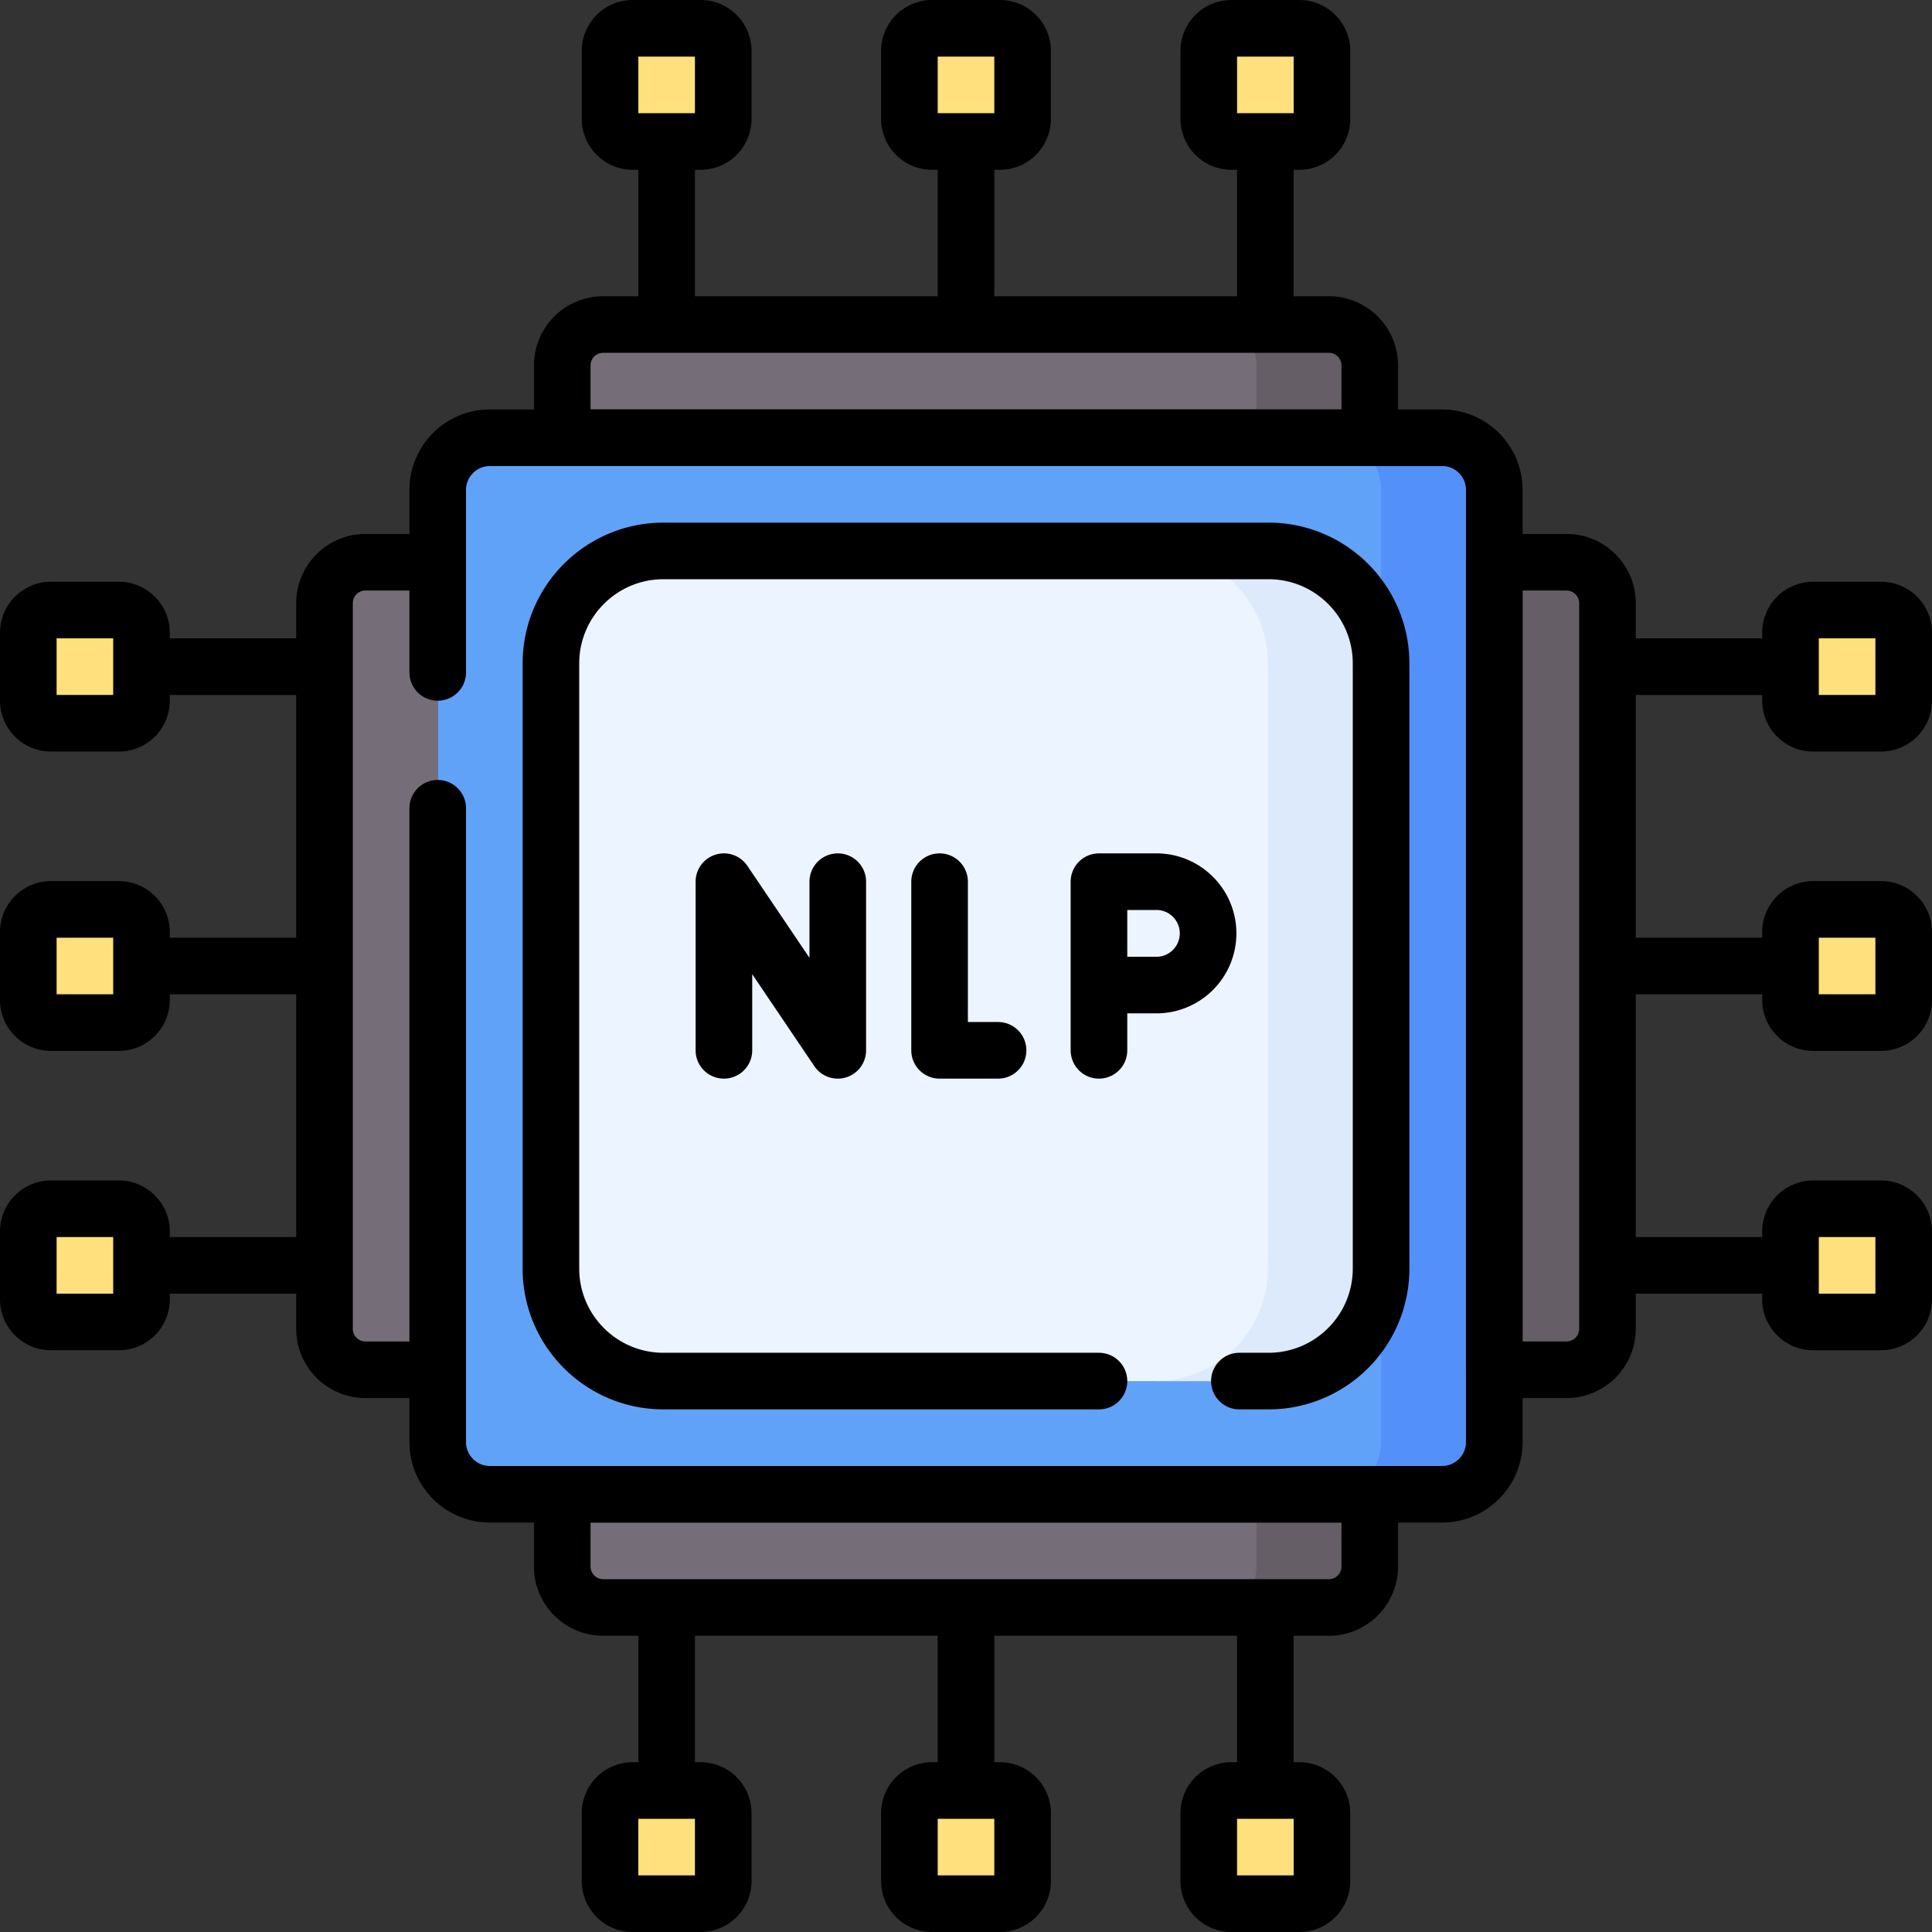 <svg xmlns="http://www.w3.org/2000/svg" version="1.1" xmlns:xlink="http://www.w3.org/1999/xlink" width="512" height="512" x="0" y="0" viewBox="0 0 512 512" style="enable-background:new 0 0 512 512" xml:space="preserve" class=""><rect x="0" y="0" width="512" height="512" fill="#333333" stroke="none"/><g><path d="M116 382.167V129.833c0-7.64 6.193-13.833 13.833-13.833h252.333c7.64 0 13.833 6.193 13.833 13.833v252.333c0 7.64-6.193 13.833-13.833 13.833H129.833C122.193 396 116 389.807 116 382.167z" style="" fill="#61a2f9" data-original="#61a2f9"></path><path d="M382.167 116h-30c7.64 0 13.833 6.193 13.833 13.833v252.333c0 7.64-6.193 13.833-13.833 13.833h30c7.64 0 13.833-6.193 13.833-13.833V129.833c0-7.64-6.193-13.833-13.833-13.833z" style="" fill="#5490f9" data-original="#5490f9"></path><path d="M336.167 366H175.833C159.357 366 146 352.643 146 336.167V175.833C146 159.357 159.357 146 175.833 146h160.333C352.643 146 366 159.357 366 175.833v160.333C366 352.643 352.643 366 336.167 366z" style="" fill="#ecf4ff" data-original="#ecf4ff"></path><path d="M336.167 146h-30C322.643 146 336 159.357 336 175.833v160.333C336 352.643 322.643 366 306.167 366h30C352.643 366 366 352.643 366 336.167V175.833C366 159.357 352.643 146 336.167 146z" style="" fill="#ddeafb" data-original="#ddeafb"></path><path d="M363 116H149V96.858C149 90.861 153.861 86 159.858 86h192.284C358.139 86 363 90.861 363 96.858V116z" style="" fill="#756e78" data-original="#756e78"></path><path d="M352.142 86h-30C328.139 86 333 90.861 333 96.858V116h30V96.858C363 90.861 358.139 86 352.142 86z" style="" fill="#665e66" data-original="#665e66"></path><path d="M149 396h214v19.142c0 5.997-4.861 10.858-10.858 10.858H159.858c-5.997 0-10.858-4.861-10.858-10.858V396z" style="" fill="#756e78" data-original="#756e78"></path><path d="M333 396v19.142c0 5.997-4.861 10.858-10.858 10.858h30c5.997 0 10.858-4.861 10.858-10.858V396h-30z" style="" fill="#665e66" data-original="#665e66"></path><path d="M116 149v214H96.858C90.861 363 86 358.139 86 352.142V159.858C86 153.861 90.861 149 96.858 149H116z" style="" fill="#756e78" data-original="#756e78"></path><path d="M396 363V149h19.142c5.997 0 10.858 4.861 10.858 10.858v192.284c0 5.997-4.861 10.858-10.858 10.858H396z" style="" fill="#665e66" data-original="#665e66"></path><path d="M185.658 37.5h-17.982a6.009 6.009 0 0 1-6.009-6.009V13.509a6.009 6.009 0 0 1 6.009-6.009h17.982a6.009 6.009 0 0 1 6.009 6.009v17.982a6.01 6.01 0 0 1-6.009 6.009zM264.991 37.5h-17.982A6.009 6.009 0 0 1 241 31.491V13.509a6.009 6.009 0 0 1 6.009-6.009h17.982A6.009 6.009 0 0 1 271 13.509v17.982a6.009 6.009 0 0 1-6.009 6.009zM344.325 37.5h-17.982a6.009 6.009 0 0 1-6.009-6.009V13.509a6.009 6.009 0 0 1 6.009-6.009h17.982a6.009 6.009 0 0 1 6.009 6.009v17.982a6.01 6.01 0 0 1-6.009 6.009zM326.342 474.5h17.982a6.009 6.009 0 0 1 6.009 6.009v17.982a6.009 6.009 0 0 1-6.009 6.009h-17.982a6.009 6.009 0 0 1-6.009-6.009v-17.982a6.01 6.01 0 0 1 6.009-6.009zM247.009 474.5h17.982a6.009 6.009 0 0 1 6.009 6.009v17.982a6.009 6.009 0 0 1-6.009 6.009h-17.982a6.009 6.009 0 0 1-6.009-6.009v-17.982a6.009 6.009 0 0 1 6.009-6.009zM167.675 474.5h17.982a6.009 6.009 0 0 1 6.009 6.009v17.982a6.009 6.009 0 0 1-6.009 6.009h-17.982a6.009 6.009 0 0 1-6.009-6.009v-17.982a6.01 6.01 0 0 1 6.009-6.009zM474.5 185.658v-17.982a6.009 6.009 0 0 1 6.009-6.009h17.982a6.009 6.009 0 0 1 6.009 6.009v17.982a6.009 6.009 0 0 1-6.009 6.009h-17.982a6.01 6.01 0 0 1-6.009-6.009zM474.5 264.991v-17.982a6.009 6.009 0 0 1 6.009-6.009h17.982a6.009 6.009 0 0 1 6.009 6.009v17.982a6.009 6.009 0 0 1-6.009 6.009h-17.982a6.009 6.009 0 0 1-6.009-6.009zM474.5 344.325v-17.982a6.009 6.009 0 0 1 6.009-6.009h17.982a6.009 6.009 0 0 1 6.009 6.009v17.982a6.009 6.009 0 0 1-6.009 6.009h-17.982a6.01 6.01 0 0 1-6.009-6.009zM37.5 326.342v17.982a6.009 6.009 0 0 1-6.009 6.009H13.509a6.009 6.009 0 0 1-6.009-6.009v-17.982a6.009 6.009 0 0 1 6.009-6.009h17.982a6.01 6.01 0 0 1 6.009 6.009zM37.5 247.009v17.982A6.009 6.009 0 0 1 31.491 271H13.509a6.009 6.009 0 0 1-6.009-6.009v-17.982A6.009 6.009 0 0 1 13.509 241h17.982a6.009 6.009 0 0 1 6.009 6.009zM37.5 167.675v17.982a6.009 6.009 0 0 1-6.009 6.009H13.509a6.009 6.009 0 0 1-6.009-6.009v-17.982a6.009 6.009 0 0 1 6.009-6.009h17.982a6.01 6.01 0 0 1 6.009 6.009z" style="" fill="#ffe07d" data-original="#ffe07d"></path><path d="M191.845 278.347v-44.694l30.175 44.694v-44.694M249 233.653v44.694h15.5M291.237 278.347v-44.694h15.218c7.566 0 13.7 6.134 13.7 13.7v0c0 7.566-6.134 13.7-13.7 13.7h-14.14M185.658 37.5h-17.982a6.009 6.009 0 0 1-6.009-6.009V13.509a6.009 6.009 0 0 1 6.009-6.009h17.982a6.009 6.009 0 0 1 6.009 6.009v17.982a6.01 6.01 0 0 1-6.009 6.009zM264.991 37.5h-17.982A6.009 6.009 0 0 1 241 31.491V13.509a6.009 6.009 0 0 1 6.009-6.009h17.982A6.009 6.009 0 0 1 271 13.509v17.982a6.009 6.009 0 0 1-6.009 6.009zM344.325 37.5h-17.982a6.009 6.009 0 0 1-6.009-6.009V13.509a6.009 6.009 0 0 1 6.009-6.009h17.982a6.009 6.009 0 0 1 6.009 6.009v17.982a6.01 6.01 0 0 1-6.009 6.009z" style="stroke-width:15;stroke-linecap:round;stroke-linejoin:round;stroke-miterlimit:10;" fill="none" stroke="#000000" stroke-width="15" stroke-linecap="round" stroke-linejoin="round" stroke-miterlimit="10" data-original="#000000"></path><path d="M116 178.195v-48.361c0-7.64 6.193-13.833 13.833-13.833h252.333c7.64 0 13.833 6.193 13.833 13.833v252.333c0 7.64-6.193 13.833-13.833 13.833H129.833c-7.64 0-13.833-6.193-13.833-13.833V214.195" style="stroke-width:15;stroke-linecap:round;stroke-linejoin:round;stroke-miterlimit:10;" fill="none" stroke="#000000" stroke-width="15" stroke-linecap="round" stroke-linejoin="round" stroke-miterlimit="10" data-original="#000000"></path><path d="M291.237 366H175.833C159.357 366 146 352.643 146 336.167V175.833C146 159.357 159.357 146 175.833 146h160.333C352.643 146 366 159.357 366 175.833v160.333C366 352.643 352.643 366 336.167 366h-7.717M363 116H149V96.858C149 90.861 153.861 86 159.858 86h192.284C358.139 86 363 90.861 363 96.858V116zM149 396h214v19.142c0 5.997-4.861 10.858-10.858 10.858H159.858c-5.997 0-10.858-4.861-10.858-10.858V396zM113.194 363H96.858C90.861 363 86 358.139 86 352.142V159.858C86 153.861 90.861 149 96.858 149h16.15M396 363V149h19.142c5.997 0 10.858 4.861 10.858 10.858v192.284c0 5.997-4.861 10.858-10.858 10.858H396zM256 39.667v44.666M176.667 39.667v44.666M335.333 39.667v44.666M326.342 474.5h17.982a6.009 6.009 0 0 1 6.009 6.009v17.982a6.009 6.009 0 0 1-6.009 6.009h-17.982a6.009 6.009 0 0 1-6.009-6.009v-17.982a6.01 6.01 0 0 1 6.009-6.009zM247.009 474.5h17.982a6.009 6.009 0 0 1 6.009 6.009v17.982a6.009 6.009 0 0 1-6.009 6.009h-17.982a6.009 6.009 0 0 1-6.009-6.009v-17.982a6.009 6.009 0 0 1 6.009-6.009zM167.675 474.5h17.982a6.009 6.009 0 0 1 6.009 6.009v17.982a6.009 6.009 0 0 1-6.009 6.009h-17.982a6.009 6.009 0 0 1-6.009-6.009v-17.982a6.01 6.01 0 0 1 6.009-6.009zM256 472.333v-44.666M335.333 472.333v-44.666M176.667 472.333v-44.666M474.5 185.658v-17.982a6.009 6.009 0 0 1 6.009-6.009h17.982a6.009 6.009 0 0 1 6.009 6.009v17.982a6.009 6.009 0 0 1-6.009 6.009h-17.982a6.01 6.01 0 0 1-6.009-6.009zM474.5 264.991v-17.982a6.009 6.009 0 0 1 6.009-6.009h17.982a6.009 6.009 0 0 1 6.009 6.009v17.982a6.009 6.009 0 0 1-6.009 6.009h-17.982a6.009 6.009 0 0 1-6.009-6.009zM474.5 344.325v-17.982a6.009 6.009 0 0 1 6.009-6.009h17.982a6.009 6.009 0 0 1 6.009 6.009v17.982a6.009 6.009 0 0 1-6.009 6.009h-17.982a6.01 6.01 0 0 1-6.009-6.009zM472.333 256h-44.666M472.333 176.667h-44.666M472.333 335.333h-44.666M37.5 326.342v17.982a6.009 6.009 0 0 1-6.009 6.009H13.509a6.009 6.009 0 0 1-6.009-6.009v-17.982a6.009 6.009 0 0 1 6.009-6.009h17.982a6.01 6.01 0 0 1 6.009 6.009zM37.5 247.009v17.982A6.009 6.009 0 0 1 31.491 271H13.509a6.009 6.009 0 0 1-6.009-6.009v-17.982A6.009 6.009 0 0 1 13.509 241h17.982a6.009 6.009 0 0 1 6.009 6.009zM37.5 167.675v17.982a6.009 6.009 0 0 1-6.009 6.009H13.509a6.009 6.009 0 0 1-6.009-6.009v-17.982a6.009 6.009 0 0 1 6.009-6.009h17.982a6.01 6.01 0 0 1 6.009 6.009zM39.667 256h44.666M39.667 335.333h44.666M39.667 176.667h44.666" style="stroke-width:15;stroke-linecap:round;stroke-linejoin:round;stroke-miterlimit:10;" fill="none" stroke="#000000" stroke-width="15" stroke-linecap="round" stroke-linejoin="round" stroke-miterlimit="10" data-original="#000000"></path></g></svg>